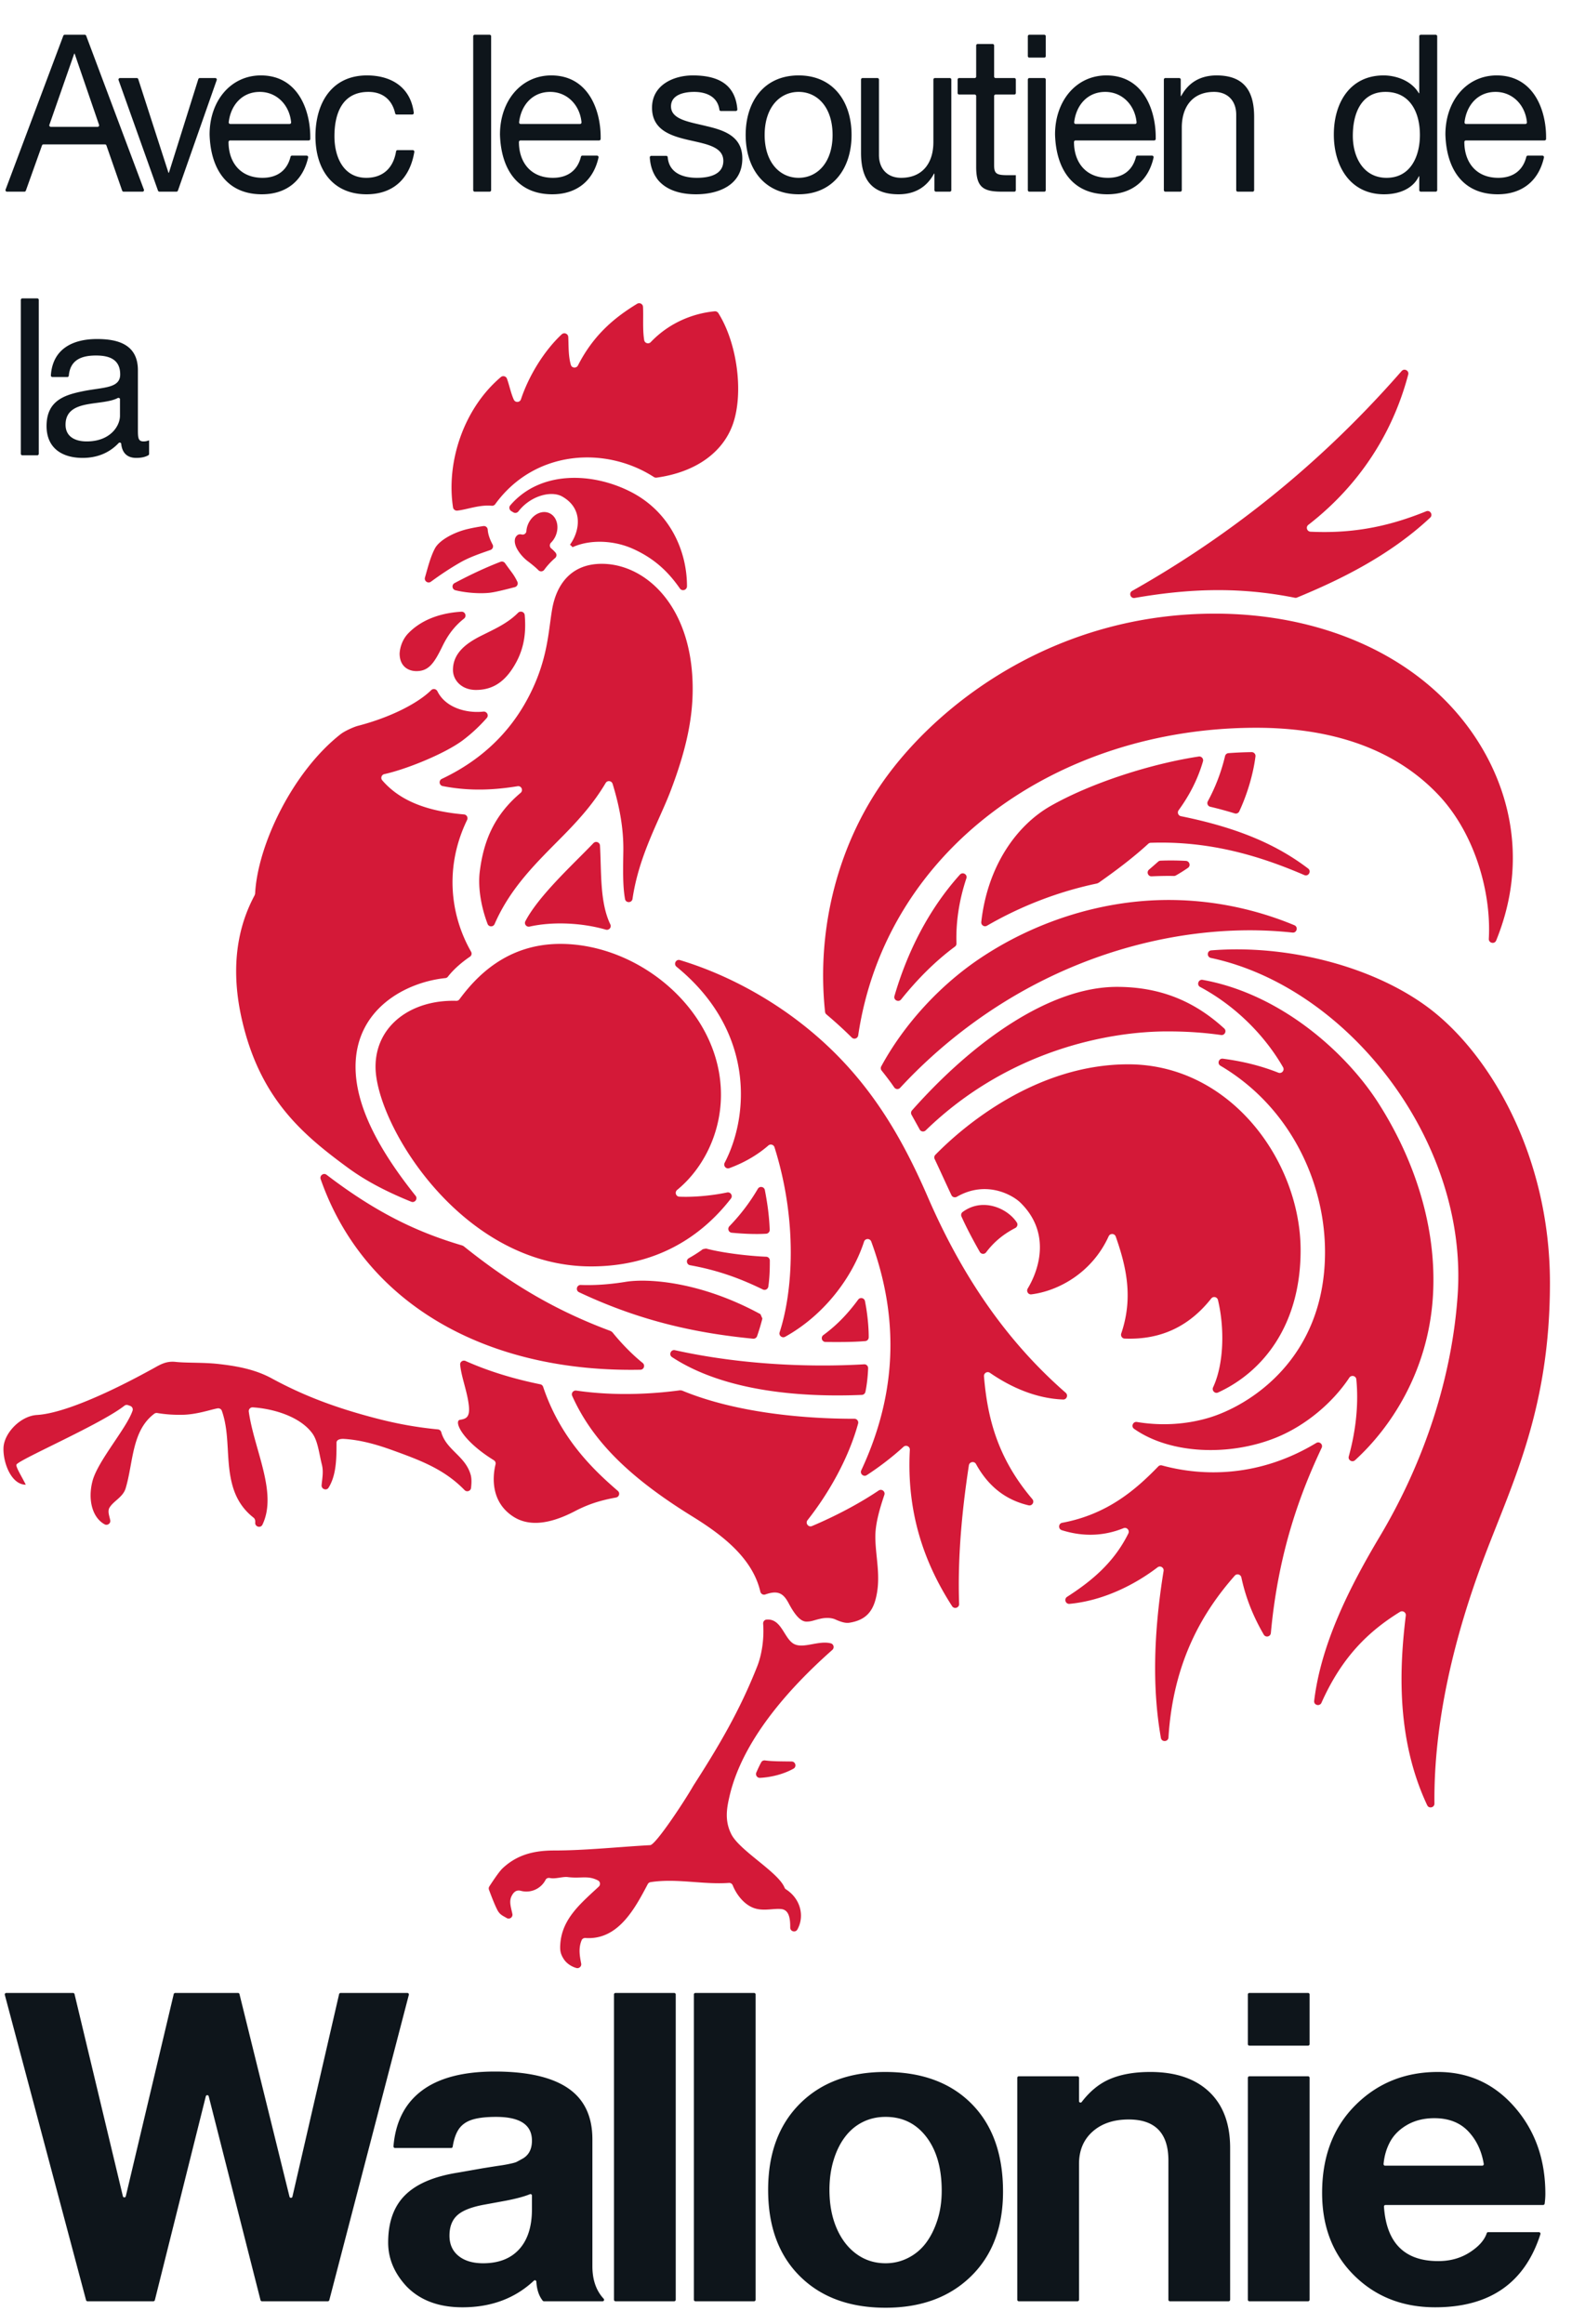 <svg xmlns="http://www.w3.org/2000/svg" width="276" height="408" xml:space="preserve" style="fill-rule:evenodd;clip-rule:evenodd;stroke-linejoin:round;stroke-miterlimit:2"><path d="m1697.73 3863.96 2.4-1.42c2.3-1.47 5.22-.83 6.89 1.34 15.97 20.62 43.34 27.69 57.78 19.46 29.34-16.73 22.04-47.5 10.16-63.57.86-.66 2.27-1.91 3.42-3.27 24.1 10.84 55.39 8.68 79.24-1.95 29.36-13.07 47.63-31.26 62.44-52.55 2.92-4.18 9.37-2.14 9.37 2.97.02 46.89-22.68 98.39-74.49 124.74-51.27 26.06-119.59 27.85-158.81-18.03-2.09-2.45-1.2-6.15 1.6-7.72m-68.35-68.05c13.14 7.59 27.2 12.18 40.67 16.93 2.93 1.03 4.24 4.45 2.77 7.18-3.35 6.3-5.94 12.82-6.44 19.71a5.05 5.05 0 0 1-5.82 4.63c-6.47-1-13.64-2.22-21.15-4.02-18.69-4.52-37.03-14.96-42.62-25.32-5.88-10.93-9.41-25.16-13.24-38.54-1.35-4.69 3.95-8.43 7.88-5.54 12.01 8.81 24.58 17.26 37.95 24.97zm5.68-332.21c-57.23 4.93-88.5 22.57-107.89 45.01-2.48 2.88-.99 7.4 2.72 8.2 29.11 6.36 80.18 27.11 103.59 44.68 11.54 8.68 22.12 18.57 31.64 29.39 3.11 3.54.15 8.95-4.55 8.45-23.05-2.45-50.04 5.52-60.55 26.78-1.61 3.24-5.69 4.06-8.27 1.52-18.23-17.91-54.82-36.21-96.52-47.03-6.05-1.57-18.03-7.11-23.02-11.04-63.65-49.93-109.69-146.82-112.87-210.52l-.55-1.97c-15.53-28.97-35.53-81.88-17.09-163.49 23.71-104.89 80.08-152.36 140.15-196.45 25.31-18.57 53.51-32.6 83.52-44.8 4.8-1.95 9.04 3.79 5.8 7.84-48.79 61.09-79.25 118.48-79.25 170.3 0 76.32 66.1 111.66 118.62 117.09 1.34.14 2.5.8 3.32 1.88 8.29 10.75 20.04 20.23 29.11 26.37 2.16 1.47 2.73 4.32 1.44 6.59-28.23 49.5-34.71 113.16-5.23 173.91 1.55 3.23-.55 6.98-4.12 7.29zm330.93 664.19c-28.63-2.71-60.07-15.14-84.36-40.68-2.86-3.01-8-1.48-8.68 2.61-2.29 13.68-.86 31.49-1.55 43.95-.21 3.84-4.45 6.07-7.74 4.07-28.8-17.57-57.28-40.37-78.15-81.43-2.04-4-8.09-3.62-9.36.7-3.55 12.02-2.85 26.44-3.45 36.93-.26 4.34-5.47 6.39-8.65 3.42-22.76-21.26-43.16-53.89-53.78-85.73-1.46-4.37-7.56-4.66-9.45-.46-4 8.78-6.03 19.68-9.1 27.8-1.21 3.2-5.38 4.22-7.99 2-49.64-42.09-72.24-112.84-63.14-172.02.41-2.7 2.96-4.59 5.68-4.28 12.97 1.41 28.98 7.94 45.37 6.43 1.8-.18 3.54.58 4.61 2.03 51.88 71.57 145.27 77.27 209.55 35.86 1.03-.65 2.27-.93 3.48-.78 52.95 7.33 87.83 34.23 100.65 70.35 14.44 40.66 6.17 106.68-19.09 146.84a5.16 5.16 0 0 1-4.85 2.39zm-215.79-312.98c-2.41 1.98-2.37 5.45-.16 7.65 2.37 2.39 4.42 5.32 5.91 8.73 5.38 12.34 1.64 25.85-8.35 30.21-9.99 4.38-22.45-2.09-27.83-14.41-1.36-3.11-2.12-6.3-2.33-9.39-.22-3.09-3.22-5.2-6.19-4.45-2.79.71-5.36.23-7.56-2.89-2.49-3.54-2.27-9.93 2.13-17.32 3.05-5.16 7.77-10.77 13.5-15.09 4.94-3.75 9.79-7.61 14.07-11.9 2.2-2.19 5.81-1.89 7.65.63 4.06 5.64 9.21 11.12 14.34 15.53 2.08 1.77 2.33 4.95.56 7.04-1.78 2.14-3.8 4.06-5.74 5.66zm-34.96-88.13c-.38 4.4-5.74 6.19-8.85 3.06-13.69-13.77-29.9-20.91-48.76-30.34-21.18-10.57-37.12-23.75-37.12-45.09 0-13.64 11.56-26.37 30.22-26.37 18.68 0 34.7 7.37 48.3 28.14 14.72 22.48 18.41 44.72 16.21 70.6zm-165.16-50.62c0-16.57 10.93-23.27 22.21-23.27 16.39 0 23.45 10.56 34.54 33.31 7.47 15.32 16.53 26.79 28.23 35.96 4.01 3.14 1.6 9.47-3.48 9.16-30.52-1.84-54.45-12.21-70.25-28.72-7.13-7.46-10.77-17.67-11.25-26.44zm72.56 92.95c-4.12-2.18-3.4-8.36 1.13-9.48 14.87-3.65 33.01-4.68 45.18-3.32 8.39.94 24.03 5.07 33.19 7.44 3.09.81 4.74 4.2 3.38 7.09-1.77 3.75-3.96 7.68-6.77 11.52-3.38 4.62-6.58 8.86-9.46 12.98-1.36 1.93-3.82 2.71-6.03 1.87-13.94-5.37-27.72-11.55-41.11-18.1-6.55-3.23-13.06-6.57-19.51-10zm1126.73-376.79c-41.04 31.2-91.81 53.64-167.83 69.04-3.63.73-5.25 4.93-3.07 7.93 14.09 19.34 25.18 40.53 32.13 64.46 1.02 3.5-2 6.93-5.58 6.39-62.18-9.41-140.98-34.39-194.98-64.93-46.34-26.21-83.95-80.58-92.11-153.46-.46-4.17 3.91-7.05 7.54-4.96 45.27 26.23 94.76 45.19 145.39 55.79l1.84.8c23.55 16.53 45.86 33.37 65.66 51.55.87.82 2.03 1.29 3.23 1.34 78.43 2.69 144.71-17.59 202.75-42.61 5.48-2.36 9.78 5.05 5.03 8.66zm-943.45 33.48c-25.69-26.99-71.86-68.75-89.83-103.07-1.96-3.73 1.45-8.02 5.57-7.09 31.42 7.02 70.04 4.81 100.59-4.03 4.15-1.21 7.89 2.95 6.02 6.85-14.11 29.36-11.63 68.9-13.68 104.14-.26 4.4-5.63 6.4-8.67 3.2zm-139.69-106.69c1.59-4.15 7.48-4.2 9.24-.13 21.31 49.02 56.55 82.2 90.12 116.27 23.49 23.84 41.52 44.71 56.52 70 2.23 3.75 7.86 3 9.14-1.18 8.7-28.32 14.61-57.85 14.16-88.93-.41-25.9-.8-46.23 2.22-63.09 1-5.57 9.09-5.39 9.91.22 8.44 57.43 35.13 103.05 49.84 141.39 22.59 58.89 29.57 99.72 29.57 135.86 0 109.03-62.22 165.03-120 165.03-40.29 0-59.84-26.95-65.57-60.23-4.99-29-5.54-65.1-29.54-112.5-17.13-33.85-49.5-79.73-116.02-111.16-4.41-2.07-3.63-8.6 1.14-9.53 37.63-7.36 70.56-4.75 98.84-.18 5.04.82 7.88-5.5 3.97-8.81-35.93-30.26-49.05-65.1-53.88-103.83-2.76-22.2 2.38-48.49 10.34-69.2zm1100.81-1028.09c-2.35-5.27-10.33-3.23-9.65 2.48 8.86 74.3 45.95 148.86 86.26 216.41 60.28 100.97 96.11 212.98 103.23 320.61 13.43 203.14-145.66 405.43-325.79 443.72-5.73 1.21-5.33 9.53.49 10 97.95 7.91 209.95-19.68 284.13-73.83 82.18-60 162.92-195.7 162.92-365.18 0-164.73-48.45-261.27-85.85-359.66-40.69-107.05-67.69-220.3-66.63-327.64.05-5.36-7.28-7.07-9.56-2.22-42.02 89.42-36.18 184.99-28.26 250.42.51 4.21-4.1 7.05-7.71 4.83-41.83-25.88-76.73-59.71-103.58-119.94zm147 535.09c6.05 91.55-24.16 182.05-72.19 257.05-42.3 66.04-128.56 143.68-231.74 162.16-5.54.98-8.23-6.73-3.26-9.38 46.65-24.99 85.24-63.87 109.45-105.97 2.38-4.13-1.81-8.95-6.26-7.18-23.97 9.5-48.09 15.16-73.11 18.46-5.44.73-7.98-6.52-3.26-9.3 92.25-54.43 138.03-154.07 138.03-245.97 0-141.23-100.29-202.89-153.34-218.75-30.56-9.1-63.36-10.82-94.98-5.57-5.17.86-8.03-6.02-3.74-9.02 48.03-33.75 126.61-36.37 187.8-11.46 39.58 16.12 74.9 46.61 96.33 78.96 2.63 3.97 8.8 2.52 9.26-2.23 3.56-36.71-1.9-72.46-9.98-101.73-1.35-4.87 4.58-8.36 8.31-4.96 47.02 42.92 96.18 116.71 102.68 214.89zm-153.99-192.18c-74.07-44.77-148.26-44.78-203.6-29.61-1.77.5-3.6 0-4.86-1.32-29.43-30.44-67.17-63.36-126.83-74.41-5.11-.93-5.52-8.2-.56-9.77 30.18-9.54 57.69-7.05 81.54 2.66 4.23 1.73 8.36-2.87 6.34-6.96-19.83-40.22-51.15-64.5-80.83-83.66-4.49-2.9-2.07-9.81 3.25-9.29 45.38 4.29 87 25.93 116.1 48.2 3.64 2.78 8.72-.31 7.99-4.84-13.71-84.64-14.68-157.45-3.55-220.29 1.05-5.89 9.61-5.41 10 .57 6.34 101.38 46.27 166.74 87.55 213.61 2.76 3.13 7.84 1.64 8.7-2.43 6.41-30.1 17.59-54.82 29.53-75.39 2.48-4.3 8.94-2.87 9.39 2.07 10.07 110.35 40.89 188.95 67.05 244.48 2.13 4.54-2.91 8.97-7.21 6.38zm-374.68-74.11c-46.42 54.56-59.42 108.22-63.87 162.13-.35 4.23 4.33 7.03 7.82 4.62 27.99-19.3 61.13-33.91 96.65-35.26 4.74-.17 6.99 5.76 3.41 8.9-73.95 64.59-134.18 147.88-182.22 258.81-39.25 90.69-87.55 169.32-173.91 234.18-40.18 30.18-93.28 60.14-153.12 78.19-5.25 1.58-8.77-5.28-4.51-8.76 103.3-84.36 96.04-196.38 63.58-258.75-2.12-4.08 1.81-8.7 6.14-7.13 23.2 8.5 40.11 19.97 51.47 29.88 2.74 2.41 7.05 1.19 8.14-2.27 30.85-97.93 24.18-190.94 6.78-244.29-1.41-4.32 3.32-8.12 7.29-5.93 52.6 29.2 89.23 79.71 104.12 125.49 1.5 4.62 7.88 4.73 9.56.17 42.1-114.7 27.47-214.8-13.19-301.96-2.13-4.57 3.03-9.09 7.26-6.36 15.9 10.3 33.37 23.57 48.48 37.39 3.3 3.02 8.61.52 8.38-3.94-4.53-83.27 19.23-149.77 55.78-206.41 2.76-4.29 9.45-2.19 9.27 2.91-2.36 67.57 5.31 133.3 12.87 182.98.72 4.74 7.1 5.95 9.41 1.75 18.38-33.41 43.41-48.39 69.39-54.52 4.76-1.11 8.19 4.45 5.02 8.18zm-207.24-133.23c8.46 30.36-.42 57.8 0 85.32.25 16.47 5.71 35.28 11.85 53.52 1.54 4.53-3.55 8.43-7.53 5.75-26.61-17.93-58.15-34.27-87.98-46.9-4.75-2.01-9.11 3.67-5.92 7.74 27.78 35.23 54.09 81.23 66.78 127.55.87 3.2-1.56 6.34-4.88 6.34-62.15-.1-154.69 6.98-227.6 37.27l-2.47.32c-32.68-4.45-84.09-8.16-137.06-.39-3.93.57-7.05-3.32-5.44-6.93 27.07-60.63 77.43-108.91 157.88-158.73 36.74-22.74 79.82-53.62 90.49-99.74.67-2.96 3.71-4.76 6.58-3.75 16.43 5.75 23.67 1.88 30.78-11.53 6.39-12 14.44-24.18 23.26-24.29 7.21-.09 9.63 1.92 20.54 4.18 6.71 1.18 13.22.75 17.79-1.3 8.26-3.75 13.92-5.13 18.71-4.37 18.52 2.98 29.18 11.87 34.22 29.94zm-339.93 144.05c-32.48 27.99-75.8 69.25-98.67 137.45-.57 1.68-1.97 2.95-3.69 3.3-33.68 6.84-67.29 16.75-98.73 30.8-3.48 1.54-7.44-1.08-7.09-4.87 1.46-16.46 9.68-35.95 11.53-55.03 1.51-15.58-5.03-16.54-11.85-17.79-8.21-1.48 2.19-26.96 44.71-53.29 1.84-1.14 2.83-3.3 2.31-5.4-4.22-17.24-6.17-49.92 23.43-69.07 18.78-12.15 45-11.74 81.14 7.09 18.04 9.42 33.87 14.37 54.45 18.1 4.16.75 5.66 5.95 2.46 8.71zm32.68 168.99c-16.34 13.16-31 29.35-39.96 40.55l-2.1 1.5c-70.34 26.12-130.01 60.49-194.23 112.07l-1.66.86c-55.88 16.5-110.47 40.78-179.25 93.37-3.98 3.06-9.48-.98-7.82-5.73 56.97-163.07 216.75-255.55 422.07-251.62 4.71.08 6.64 6.03 2.95 9zm241.42 27.67c16.34-.21 36.66-.24 52.5 1.15 2.58.21 4.52 2.37 4.53 4.97.08 12.39-1.56 31.19-4.95 47.83-.86 4.25-6.39 5.45-8.95 1.95-11.73-15.9-25.92-32.15-45.91-46.75-3.93-2.88-2.09-9.07 2.78-9.15zm-325.35 65.65c83.89-39.56 158.29-54.34 229.71-61.34 2.33-.23 4.55 1.16 5.32 3.37 2.65 7.6 4.97 15.36 6.98 23.22-.93 2.12-1.6 3.64-2.53 5.78-80.86 44-150.24 47.22-177.86 42.7-14.59-2.38-35.89-4.98-59.31-4.13-5.44.2-7.25-7.26-2.31-9.6zm146.56 35.64c39.07-7.04 68.44-18.57 96.08-32.02 3.11-1.51 6.72.45 7.22 3.88 1.61 11.14 2.01 21.98 1.98 34.32 0 2.7-2.11 4.94-4.81 5.05-18.14.67-54.18 4.16-79.46 10.79-1.51-.31-2.7-.55-4.22-.86-5.32-4.04-11.97-8.18-18.47-11.89-4.06-2.31-2.93-8.45 1.68-9.27zm229.75-130.8c-56.89-3.38-151.99-2.97-249.67 18.62-5.47 1.22-8.57-6.07-3.89-9.14 70.42-46.11 172.8-53.13 250.57-49.86 2.29.11 4.19 1.72 4.69 3.98 1.83 8.26 3.24 20.63 3.59 31.15.11 3-2.3 5.42-5.29 5.25zm-174.74 173.71c15.66-1.5 32.05-2.16 45.46-1.32 2.7.18 4.77 2.55 4.66 5.27-.66 17.85-2.94 34.5-6.4 52.35-.88 4.56-6.93 5.66-9.27 1.66-10.43-17.83-23.09-34.46-37.5-49.34-2.95-3.08-1.19-8.21 3.05-8.62zm-185.79-44.48c84.4 0 144.54 37.75 184.7 89.59 2.9 3.73-.46 9.03-5.09 8.04-16.79-3.58-41.72-6.52-62.93-5.58-4.68.22-6.53 6.03-2.91 8.98 33.91 27.77 57.78 74.31 57.78 125.63 0 109.78-106.66 199.11-211.99 199.11-71.22 0-111.45-43.7-133.29-73.22-.97-1.3-2.48-2-4.12-1.94-59.53 1.71-106.59-32.75-106.59-87.06 0-75.12 112.89-263.55 284.44-263.55zm878.2 711.09c92.19 0 178.73-23.68 240.01-88.11 48.6-51.11 70.37-129.11 66.99-190.48-.31-5.69 7.55-7.54 9.71-2.25 44.5 109.27 15.8 209.39-35.64 279.9-72.8 99.81-199 151.6-335.73 151.6-205.78 0-356.89-112.44-431.43-212.59-65.97-88.61-94.88-203.23-83.13-313.13.14-1.3.79-2.48 1.78-3.32 11.55-9.73 22.73-19.89 33.48-30.55 2.95-2.93 7.88-1.28 8.49 2.84 36.52 246.02 263.7 406.09 525.47 406.09zm-160.48 171.37c79.47 13.86 144.5 13.59 211.46.25.97-.19 1.95-.1 2.86.29 54.13 22.32 121.03 54.21 175.73 105.44 4.09 3.84-.05 10.5-5.25 8.41-43.51-17.56-90.71-29.87-152.64-26.94-4.7.23-6.67 6.12-2.96 9.02 31.6 24.6 102.23 86 131.89 198.5 1.37 5.14-5.22 8.55-8.72 4.55-119.95-137.32-245.44-228-355.67-290.19-4.92-2.77-2.26-10.31 3.3-9.33zm-230.74-365.28c-42.67-47.4-70.3-104.88-86.4-160.24-1.54-5.28 5.39-8.75 8.84-4.46 20.8 25.9 44.37 49.98 71.05 69.72 1.3.96 2.03 2.48 1.98 4.09-.92 26.48 3.06 56.01 13.08 86.01 1.74 5.2-4.87 8.97-8.55 4.88zm368.76 83.48c10.66 22.8 18.55 49.62 21.42 72.64.38 3.02-2.07 5.66-5.1 5.63-10.14-.15-20.33-.59-30.56-1.36-2.19-.16-4-1.75-4.5-3.89-4.91-20.72-12.58-40.88-22.73-59.61-1.57-2.93-.02-6.48 3.21-7.26 10.83-2.56 21.58-5.47 32.23-8.76 2.4-.73 4.98.34 6.03 2.61zm-70.42-65.3c-11.13.59-22.27.69-33.42.28a4.916 4.916 0 0 1-3.18-1.27c-3.42-3.05-7.7-6.8-12.1-10.55-3.65-3.11-1.3-9.11 3.49-8.86 10.11.5 20.91.68 29.36.49.93-.02 1.82.21 2.61.67 5.47 3.09 10.78 6.45 15.94 10.02 3.97 2.75 2.11 8.97-2.7 9.22zm80.58-91.63c18.21.11 38.53-.69 60.14-3.02 5.76-.62 7.8 7.48 2.48 9.7-55.49 23.09-115.65 34.63-175.95 33.21-83.03-1.96-167.87-29.25-238.85-76.83-53.5-35.84-100.54-87.4-130.57-142.68-.98-1.79-.76-3.98.5-5.56 4.32-5.41 8.57-10.92 12.72-16.62l3.97-5.66a4.998 4.998 0 0 1 4.09-2.13c1.4 0 2.73.6 3.68 1.63 53.91 58.26 118.95 107.28 189.8 142.5 84.73 42.12 177.4 64.75 267.99 65.46zm-34.15-138.25c4.87-.7 7.77 5.34 4.15 8.66-35.19 32.14-79.1 54.89-141.68 54.89-87.47 0-188-70.05-270.43-163-1.43-1.6-1.71-3.92-.68-5.78 3.48-6.35 7.21-12.95 10.8-19.52 1.6-2.93 5.51-3.48 7.91-1.16 109.01 105.75 241.37 130.68 319.08 130.68 24.4 0 47.62-1.46 70.85-4.77zm-10.52-465.03c-2-4.27 2.27-8.84 6.56-6.88 59.48 27.25 108.96 89.16 108.96 187.77 0 117.18-92.33 245.46-227.59 245.46-121.58 0-217.63-81.61-254.59-119.48-1.47-1.52-1.82-3.7-.91-5.61 7.02-14.77 15.17-32.96 22.17-47.66 1.28-2.69 4.57-3.55 7.17-2.09 39.16 22.4 73.9 2 83.91-7.82 38.9-38.09 26.34-85.37 9.62-113.3-2.17-3.63.63-8.25 4.82-7.72 35.9 4.51 80.17 28.67 102.01 76.66 1.89 4.15 7.83 3.95 9.34-.34 13.66-38.94 23.53-80.21 7.28-127.92-1.09-3.2 1.09-6.65 4.46-6.79 48.35-1.91 85.6 16.54 114.37 52.96 2.6 3.28 7.85 2.09 8.83-1.98 8.9-37.03 7.97-84.53-6.41-115.26zm-259.08 217.48c-11.75 18.28-44.6 33.8-71.56 13.92-1.86-1.39-2.46-3.94-1.51-6.05 7.15-15.93 16.47-33.18 24.18-46.69 1.78-3.1 6.16-3.38 8.32-.52 12.12 16.09 25.73 25.48 38.52 32.14 2.64 1.38 3.66 4.7 2.05 7.2zm-720.81-333.68c-6.78 25.47-32.29 33.05-38.97 56.78-.58 2.06-2.25 3.61-4.38 3.81-26.33 2.55-51.48 6.82-80.34 14.25-50.89 13.14-94.79 28.95-139.09 53.09-21.95 11.96-46.33 16.37-70.84 19.07-19.49 2.16-42.2 1.18-56 2.71-13.81 1.52-22.04-4.69-31.83-9.91-9.79-5.23-102.26-57.21-151.26-60.16-21.85-1.3-43.45-23.96-44.2-43.37-.73-19.4 10.18-48.68 29.42-48.68-4.57 9.46-13.65 23.75-12.29 26.55 3.54 6.75 111.14 53.09 142.44 77.68 1.39 1.09 3.18 1.39 4.83.8.94-.34 1.87-.66 2.79-.99 2.6-.9 4.09-3.68 3.21-6.29-7.85-23.32-46.11-66.53-52.95-93.11-6.41-24.95.05-48.2 16.02-56.93 3.74-2.03 8.3 1.2 7.44 5.36-1.24 6.07-3.31 10.63-1.54 15.57 4.95 9.66 18.19 14.36 21.88 26.59 10.22 33.87 7.77 75.95 37.86 98.49 1.11.82 2.55 1.12 3.9.9 11.42-1.91 21.84-2.48 32.54-2.35 19.4.22 37.34 6.75 46.94 8.5 2.46.45 4.94-.88 5.76-3.24 11.3-32.01 4.61-66.68 14.47-100.16 4.91-16.6 13.67-30.14 27.23-40.75 2.09-1.65 2.57-3.96 2.35-6.69-.46-5.49 7.12-7.7 9.52-2.72 20.27 42.16-10.8 98.45-18.02 149.22-.45 3.1 2.12 5.89 5.25 5.69 28.6-1.89 62.99-12.71 78.75-34.5 7.22-9.98 8.75-26.25 12.48-41.07 2.4-9.53.43-18.2-.35-27.18-.46-5.18 6.43-7.74 9.18-3.34 10.51 16.79 10.51 39.67 10.51 59.34 0 5.07 7.15 5.25 9.92 5.07 22.05-1.35 43.59-7.56 63.65-14.82 37.38-13.52 68.55-25.09 95.45-52.71 2.95-3.05 8.12-1.32 8.58 2.89.59 5.39.98 11.22-.31 16.61zm423.53-377.82c-11.72.21-24.97.01-35 1.39-2.06.3-4.13-.57-5.14-2.41-2.29-4.13-4.44-8.89-6.47-13.45-1.54-3.43 1.09-7.33 4.85-7.12 14.66.78 30.87 4.71 44.2 12.14 4.45 2.48 2.69 9.36-2.44 9.45zm-79.67-95.93c11.03-21.91 61.86-49.9 70.27-70.54.36-.95 1.02-1.75 1.88-2.29 18.94-12.05 25.01-34.94 15.16-52.91-2.53-4.62-9.56-2.8-9.52 2.45.1 11.84-1.46 23.31-11.77 24.41-9.93 1.07-22.23-2.73-34.24.72-13.72 3.94-24.55 17.36-29.87 30.6-.82 2.08-2.81 3.38-5.04 3.22-34.56-2.47-68.92 6.34-103.44 1.02-1.59-.24-2.97-1.25-3.72-2.66-17.1-32.43-39.17-74.11-82.21-71.09-2.11.14-4.24-.91-5.05-2.87-4.44-10.69-2.61-20.44-.62-30.92.7-3.7-2.78-6.84-6.4-5.8-6.84 1.96-12.9 6.18-16.38 11.43-4.93 7.42-5.24 12.28-4.82 19.53 1.96 33.93 27.22 54.45 50.84 76.47 2.49 2.32 2.02 6.51-.98 8.1-13.53 7.09-22.39 2.25-40.11 4.5-6.5.82-16.09-2.8-23.36-1.26-2.26.49-4.67-.25-5.73-2.31-6.16-11.96-19.73-18.09-32.84-14.57-7.21 1.94-10.56-3.96-12.13-7.07-3.63-7.22-.58-15.34 1.08-23.48.88-4.34-3.75-7.68-7.53-5.38-4.56 2.77-8.93 4.2-12.16 10.37-3.94 7.5-9.18 21.47-11.21 26.99-.53 1.48-.35 3.09.52 4.41 3.44 5.34 12.65 19.3 17.29 23.7 18.79 17.75 40.84 23.67 68.02 23.67 41.26 0 85.49 4.79 126.96 7.06 6.91 0 44.59 56.75 57 78.44 34.13 53.11 61.4 99.48 84.43 157.84 5.62 14.27 9.27 35.45 7.72 56-.21 2.73 1.71 5.24 4.42 5.47 20.06 1.85 23.2-25.65 36.65-32.33 12.61-6.23 32.26 5.13 48.25.99 3.88-1.02 5-5.99 2-8.66-59.06-52.23-118.73-120.43-135.59-192.66-3.67-15.73-6.93-32.41 2.23-50.59" style="fill:#d41938;fill-rule:nonzero" transform="matrix(.133 0 0 -.133 -136 603.667)"></path><path d="M1455.36 1500.91h-86.99c-.91 0-1.7.62-1.92 1.5l-68.36 269.04c-.51 1.99-3.35 1.99-3.85-.01l-67.26-269.02a2 2 0 0 0-1.93-1.51h-86.98c-.9 0-1.69.61-1.92 1.48l-107.24 403.01c-.34 1.26.61 2.49 1.91 2.49h88.2c.92 0 1.72-.62 1.93-1.52l63.82-266.82c.49-2.03 3.38-2.03 3.86 0l63.26 266.82c.22.9 1.02 1.52 1.93 1.52h82.96c.91 0 1.7-.62 1.92-1.5l66.03-267.44c.5-2.03 3.4-2.01 3.86.03l61.62 267.38c.21.9 1.01 1.53 1.93 1.53h88.2c1.3 0 2.25-1.22 1.92-2.48l-104.98-403.01a1.99 1.99 0 0 0-1.92-1.49m362.71 0h-77.46c-.63 0-1.25.29-1.65.78-4.98 6.29-7.76 14.65-8.36 25.05-.1 1.7-2.01 2.52-3.25 1.35-24.97-23.44-56.43-35.16-94.34-35.16-31.17 0-55.67 9.12-73.54 27.36-16.34 17.48-24.51 36.86-24.51 58.14 0 26.98 7.5 47.88 22.52 62.7 15.01 14.82 38.28 24.7 69.82 29.64l32.5 5.71c11.77 1.89 19.66 3.13 23.66 3.7 3.98.57 8.16 1.32 12.54 2.28 4.35.94 7.12 1.71 8.26 2.28 1.13.57 3.42 1.8 6.83 3.7 9.12 4.56 13.68 12.73 13.68 24.51 0 20.9-15.77 31.35-47.31 31.35-13.3 0-23.85-1.23-31.63-3.7-7.79-2.48-13.68-6.65-17.67-12.54-3.77-5.58-6.45-13.27-8-23.1-.16-.95-.96-1.7-1.93-1.7H1544c-1.17 0-2.12 1.06-2.02 2.23 2.66 31.96 14.95 56.3 36.88 73.01 22.41 17.11 54.71 25.66 96.9 25.66 42.93 0 75.14-7.33 96.62-21.95 21.46-14.64 32.19-37.15 32.19-67.55v-167.57c0-17.85 4.95-32.12 14.86-42.83 1.2-1.3.4-3.35-1.36-3.35zm-93.3 121.41v18.09c0 1.42-1.37 2.36-2.68 1.82-7.25-2.99-17.75-5.82-31.51-8.51l-27.93-5.13c-17.1-3.04-29.17-7.69-36.2-13.96-7.04-6.27-10.54-15.3-10.54-27.08 0-11.4 3.99-20.33 11.96-26.79 7.99-6.46 18.82-9.69 32.5-9.69 20.52 0 36.38 6.18 47.6 18.53 11.19 12.35 16.8 29.92 16.8 52.72m189.82 283.59V1502.9c0-1.1-.89-1.99-1.98-1.99h-77.55c-1.1 0-1.98.89-1.98 1.99v403.01c0 1.1.88 1.98 1.98 1.98h77.55c1.09 0 1.98-.88 1.98-1.98m105.45 0V1502.9c0-1.1-.89-1.99-1.99-1.99h-77.53c-1.1 0-1.98.89-1.98 1.99v403.01c0 1.1.88 1.98 1.98 1.98h77.53c1.1 0 1.99-.88 1.99-1.98m171-102.32c48.26 0 86.26-13.97 114-41.9 27.73-27.93 41.61-66.6 41.61-115.99 0-47.13-14.16-84.47-42.47-112.01-28.3-27.56-65.83-41.33-112.57-41.33-47.51 0-85.21 13.87-113.14 41.62-27.93 27.73-41.91 65.73-41.91 113.99 0 47.89 13.98 85.79 41.91 113.72 27.93 27.93 65.44 41.9 112.57 41.9zm.57-59.29c-11.02 0-21.09-2.28-30.2-6.84-9.12-4.55-16.92-11.11-23.38-19.66-6.47-8.55-11.5-18.81-15.1-30.78-3.63-11.97-5.42-24.99-5.42-39.05 0-19.01 3.13-35.82 9.4-50.44 6.27-14.64 15.01-26.03 26.22-34.2 11.21-8.18 24.04-12.26 38.48-12.26 10.64 0 20.61 2.37 29.92 7.13 9.31 4.75 17.1 11.3 23.37 19.66 6.27 8.35 11.31 18.43 15.11 30.21 3.8 11.78 5.69 24.7 5.69 38.76 0 29.65-6.74 53.3-20.23 70.97s-31.45 26.5-53.86 26.5m175.83 53.58h77.55c1.1 0 1.98-.89 1.98-1.98v-30.79c0-1.91 2.4-2.64 3.56-1.12 10.54 13.77 22.47 23.65 35.77 29.62 14.81 6.64 33.06 9.98 54.72 9.98 33.43 0 59.37-8.75 77.81-26.23 18.42-17.48 27.63-42.18 27.63-74.1V1502.9c0-1.1-.88-1.99-1.98-1.99h-77.53c-1.1 0-1.99.89-1.99 1.99v183.83c0 36.1-17.48 54.15-52.44 54.15-19.77 0-35.63-5.32-47.6-15.96-11.97-10.64-17.95-24.89-17.95-42.75V1502.9c0-1.1-.88-1.99-1.98-1.99h-77.55c-1.09 0-1.98.89-1.98 1.99v293c0 1.09.89 1.98 1.98 1.98m383.91 108.03v-65.57c0-1.1-.89-1.98-1.98-1.98h-77.55c-1.1 0-1.98.88-1.98 1.98v65.57c0 1.1.88 1.98 1.98 1.98h77.55c1.09 0 1.98-.88 1.98-1.98zm0-110.01v-293c0-1.1-.89-1.99-1.98-1.99h-77.55c-1.1 0-1.98.89-1.98 1.99v293c0 1.09.88 1.98 1.98 1.98h77.55c1.09 0 1.98-.89 1.98-1.98m308.32-167.88h-208.13c-1.16 0-2.1-1.04-2.02-2.2 3.25-47.94 27.14-71.9 71.69-71.9 15.96 0 30.01 3.99 42.18 11.97 11.59 7.61 18.86 15.91 21.82 24.9.26.79.97 1.32 1.81 1.32h67.09c1.35 0 2.34-1.38 1.92-2.67-20.58-64.34-66.85-96.51-138.81-96.51-42.94 0-78.57 13.97-106.88 41.9-28.31 27.93-42.47 64.31-42.47 109.15 0 47.89 14.63 86.45 43.9 115.71 29.25 29.26 65.55 43.9 108.86 43.9 40.66 0 74.49-15.49 101.46-46.46 26.98-30.98 40.48-69.07 40.48-114.29 0-4.05-.3-8.4-.91-13.04-.12-1-.99-1.78-1.99-1.78zm-143.6 114.57c-13.67 0-25.64-2.95-35.91-8.83-10.26-5.9-17.86-13.49-22.8-22.8-4.62-8.71-7.41-18.32-8.37-28.85-.1-1.17.85-2.22 2.03-2.22h128.22c1.24 0 2.21 1.16 2.01 2.39-2.89 17.17-9.61 31.38-20.14 42.64-11.03 11.78-26.03 17.67-45.04 17.67m-1808.1 2750.36h26.49c.83 0 1.57-.51 1.86-1.29l76.21-203.14c.49-1.29-.48-2.68-1.86-2.68h-24.96c-.85 0-1.6.54-1.88 1.33l-20.79 59.7c-.27.8-1.03 1.33-1.87 1.33h-81.29c-.84 0-1.59-.52-1.87-1.31l-21.34-59.73a1.985 1.985 0 0 0-1.87-1.32h-23.03c-1.38 0-2.35 1.39-1.86 2.68l76.21 203.14c.29.78 1.03 1.29 1.85 1.29zm-18.34-121.54h61.81c1.36 0 2.32 1.34 1.88 2.63l-32.23 93.96h-.56l-32.78-93.95c-.45-1.3.51-2.64 1.88-2.64m165.9-85.57H1233c-.84 0-1.59.53-1.87 1.32l-52.06 145.99c-.46 1.29.5 2.65 1.87 2.65h22.2a2 2 0 0 0 1.9-1.37l39.92-123.65h.57l38.82 123.63c.26.83 1.03 1.39 1.89 1.39h20.53c1.37 0 2.33-1.35 1.87-2.64l-51.24-145.99a1.994 1.994 0 0 0-1.87-1.33m171.81 47.57c1.28 0 2.27-1.25 1.98-2.5-7.05-31.47-29.55-48.55-61.02-48.55-45.96 0-67.67 33.06-69.06 78.9 0 44.96 28.4 78.03 67.67 78.03 50.05 0 65.98-47.87 65.22-83.92-.02-1.09-.94-1.94-2.03-1.94h-103.8c-1.1 0-2.04-.91-2.04-2.02-.06-25.28 14.21-47.3 44.87-47.3 18.98 0 32.41 9.35 36.96 27.78.22.88.98 1.52 1.88 1.52h19.37zm-22.52 41.77c1.16 0 2.14 1.02 2.03 2.19-2.03 22.47-18.68 40.16-41.34 40.16-23.97 0-38.56-18.18-41.01-40.11-.13-1.18.85-2.24 2.04-2.24h78.28m141.27 12.48c-.92 0-1.68.66-1.88 1.55-4 17.9-16.37 28.32-35.32 28.32-34.26 0-44.84-28.14-44.84-58.59 0-27.56 11.97-54.83 42.05-54.83 22.27 0 35.79 13.25 39.29 34.89.16.94.95 1.66 1.91 1.66h20.2c1.23 0 2.21-1.16 2-2.39-5.89-35.11-27.72-55.91-63.11-55.91-44.01 0-67.41 31.91-67.41 76.58 0 44.96 22.29 80.35 67.95 80.35 31.87 0 57.62-15.27 61.86-49.33.15-1.19-.82-2.3-2.02-2.3h-20.68m103.12 105.29h19.7c1.1 0 1.99-.89 1.99-1.99v-203.14c0-1.09-.89-1.98-1.99-1.98h-19.7c-1.09 0-1.98.89-1.98 1.98v203.14c0 1.1.89 1.99 1.98 1.99m161.46-159.54c1.29 0 2.28-1.25 1.99-2.5-7.05-31.47-29.53-48.55-61.02-48.55-45.94 0-67.68 33.06-69.06 78.9 0 44.96 28.4 78.03 67.67 78.03 50.06 0 65.98-47.87 65.22-83.92-.02-1.09-.94-1.94-2.03-1.94h-103.8c-1.1 0-2.03-.91-2.04-2.02-.05-25.28 14.22-47.3 44.88-47.3 18.98 0 32.41 9.35 36.95 27.78.22.88.98 1.52 1.88 1.52h19.36zm-22.5 41.77c1.17 0 2.14 1.02 2.03 2.19-2.03 22.47-18.68 40.16-41.34 40.16-23.97 0-38.56-18.18-41.02-40.11-.13-1.18.85-2.24 2.04-2.24h78.29m113.94-42.06c1.02 0 1.82-.83 1.91-1.85 1.77-20.59 19.66-27.16 38.6-27.16 14.76 0 34.8 3.48 34.8 22.34 0 19.15-23.39 22.33-47.05 27.85-23.4 5.5-47.07 13.63-47.07 42.34 0 30.17 28.69 42.65 53.75 42.65 31.08 0 56.04-10.03 58.88-44.77.1-1.16-.85-2.22-2.02-2.22h-19.78c-.99 0-1.78.77-1.91 1.74-2.48 17.77-18.11 23.49-33.22 23.49-14.2 0-30.64-4.06-30.64-19.14 0-17.69 25.07-20.6 47.07-26.11 23.67-5.51 47.06-13.64 47.06-42.64 0-35.68-32.02-47.28-61.26-47.28-31.66 0-58.51 13.09-60.88 48.57-.08 1.15.87 2.19 2.03 2.19h19.73m174.69 106.17c45.68 0 69.9-34.52 69.9-78.61 0-43.8-24.22-78.32-69.9-78.32-45.67 0-69.89 34.52-69.89 78.32 0 44.09 24.22 78.61 69.89 78.61zm0-135.18c24.79 0 44.84 20.3 44.84 56.57 0 36.55-20.05 56.85-44.84 56.85-24.78 0-44.83-20.3-44.83-56.85 0-36.27 20.05-56.57 44.83-56.57m199.6-18.27h-18.31c-1.1 0-1.99.89-1.99 1.98v21.8h-.55c-10.02-18.57-26.17-27.26-46.78-27.26-37.88 0-49.57 22.62-49.57 54.82v96.64c0 1.09.89 1.98 1.98 1.98h19.71c1.09 0 1.98-.89 1.98-1.98v-99.54c0-18.27 11.13-30.17 29.24-30.17 28.67 0 42.6 20.02 42.6 47v82.71c0 1.09.88 1.98 1.98 1.98h19.71c1.09 0 1.98-.89 1.98-1.98v-146c0-1.09-.89-1.98-1.98-1.98m60.46 149.96h24.71c1.09 0 1.98-.89 1.98-1.98v-17.78c0-1.1-.89-1.99-1.98-1.99h-24.71c-1.1 0-1.98-.89-1.98-1.98v-91.13c0-11.32 3.05-13.35 17.82-13.35h10.85v-19.77c0-1.09-.89-1.98-1.98-1.98h-16.12c-24.5 0-34.25 5.21-34.25 32.77v93.46c0 1.09-.89 1.98-1.98 1.98h-20.54c-1.09 0-1.98.89-1.98 1.99v17.78c0 1.09.89 1.98 1.98 1.98h20.54c1.09 0 1.98.89 1.98 1.99v40.99c0 1.1.89 1.98 1.98 1.98h19.71c1.09 0 1.99-.88 1.99-1.98v-40.99c0-1.1.88-1.99 1.98-1.99m64.23 26.99h-19.71c-1.1 0-1.99.88-1.99 1.98v26.19c0 1.1.89 1.99 1.99 1.99h19.71c1.09 0 1.98-.89 1.98-1.99v-26.19c0-1.1-.89-1.98-1.98-1.98zm-19.71-26.99h19.71c1.09 0 1.98-.89 1.98-1.98v-146c0-1.09-.89-1.98-1.98-1.98h-19.71c-1.1 0-1.99.89-1.99 1.98v146c0 1.09.89 1.98 1.99 1.98m162.03-102.39c1.28 0 2.27-1.25 1.98-2.5-7.05-31.47-29.54-48.55-61.01-48.55-45.96 0-67.68 33.06-69.07 78.9 0 44.96 28.4 78.03 67.67 78.03 50.05 0 65.98-47.87 65.22-83.92-.02-1.09-.93-1.94-2.02-1.94h-103.8c-1.11 0-2.04-.91-2.04-2.02-.07-25.28 14.2-47.3 44.86-47.3 18.98 0 32.42 9.35 36.97 27.78.21.88.97 1.52 1.87 1.52h19.37zm-22.52 41.77c1.18 0 2.14 1.02 2.04 2.19-2.04 22.47-18.68 40.16-41.35 40.16-23.97 0-38.56-18.18-41-40.11-.13-1.18.84-2.24 2.03-2.24h78.28m40.06 60.62h18.31c1.09 0 1.98-.89 1.98-1.98v-21.8h.56c10.03 18.57 26.18 27.27 46.79 27.27 37.86 0 49.55-22.63 49.55-54.83v-96.64c0-1.09-.88-1.98-1.98-1.98h-19.7c-1.09 0-1.98.89-1.98 1.98v99.54c0 18.28-11.14 30.17-29.25 30.17-28.67 0-42.59-20.02-42.59-46.99v-82.72c0-1.09-.89-1.98-1.98-1.98h-19.71c-1.1 0-1.99.89-1.99 1.98v146c0 1.09.89 1.98 1.99 1.98m356.87-149.96h-19.7c-1.1 0-1.99.89-1.99 1.98v18.32h-.55c-7.81-16.53-26.19-23.78-45.95-23.78-44.28 0-66.28 36.55-66.28 78.9 0 42.35 21.73 78.03 65.72 78.03 14.76 0 35.93-5.8 46.51-23.5h.55v75.17c0 1.1.89 1.99 1.99 1.99h19.7c1.09 0 1.98-.89 1.98-1.99v-203.14c0-1.09-.89-1.98-1.98-1.98zm-64.85 18.27c31.75 0 44 28.43 44 56.57 0 29.59-12.81 56.85-45.39 56.85-32.3 0-43.16-28.72-43.16-58.02 0-28.13 13.92-55.4 44.55-55.4m205.75 29.3c1.28 0 2.27-1.25 1.99-2.5-7.05-31.47-29.55-48.55-61.02-48.55-45.96 0-67.68 33.06-69.06 78.9 0 44.96 28.39 78.03 67.66 78.03 50.05 0 65.99-47.87 65.23-83.92-.03-1.09-.94-1.94-2.03-1.94h-103.8c-1.11 0-2.04-.91-2.04-2.02-.06-25.28 14.2-47.3 44.87-47.3 18.98 0 32.41 9.35 36.96 27.78.22.88.98 1.52 1.88 1.52h19.36zm-22.51 41.77c1.17 0 2.13 1.02 2.03 2.19-2.03 22.47-18.68 40.16-41.35 40.16-23.96 0-38.55-18.18-41-40.11-.13-1.18.84-2.24 2.04-2.24h78.28m-1984.15-230.24h19.71c1.09 0 1.98-.89 1.98-1.98v-203.14c0-1.1-.89-1.99-1.98-1.99h-19.71c-1.09 0-1.98.89-1.98 1.99v203.14c0 1.09.89 1.98 1.98 1.98m167.32-205.34c0-.73-.38-1.42-1.01-1.78-4.03-2.24-9.06-3.46-15.99-3.46-11.02 0-18.44 5.64-19.82 18.6-.17 1.67-2.28 2.18-3.43.95-12.69-13.42-29.03-19.55-47.48-19.55-26.17 0-47.62 12.18-47.62 42.06 0 33.93 24.23 41.19 48.74 46.12 26.18 5.21 48.45 3.48 48.45 22.04 0 21.47-16.98 24.94-32.02 24.94-19.49 0-33.96-6.02-35.8-26.57-.09-1.02-.9-1.84-1.92-1.84h-19.72c-1.16 0-2.11 1.03-2.04 2.18 2.37 35.46 29.48 47.99 60.87 47.99 25.89 0 54.02-6.09 54.02-41.19v-77.16c0-11.6 0-16.82 7.52-16.82 1.95 0 4.18.29 7.25 1.45v-17.96zm-38.44 72.13c0 1.54-1.64 2.38-3.01 1.65-9.72-5.15-25.59-5.64-39.88-8.25-15.59-2.9-28.95-8.7-28.95-26.97 0-16.25 13.36-22.05 27.85-22.05 31.18 0 43.99 20.31 43.99 33.94v21.68" style="fill:#0e151b;fill-rule:nonzero" transform="matrix(.133 0 0 -.133 -136 603.667)"></path></svg>
